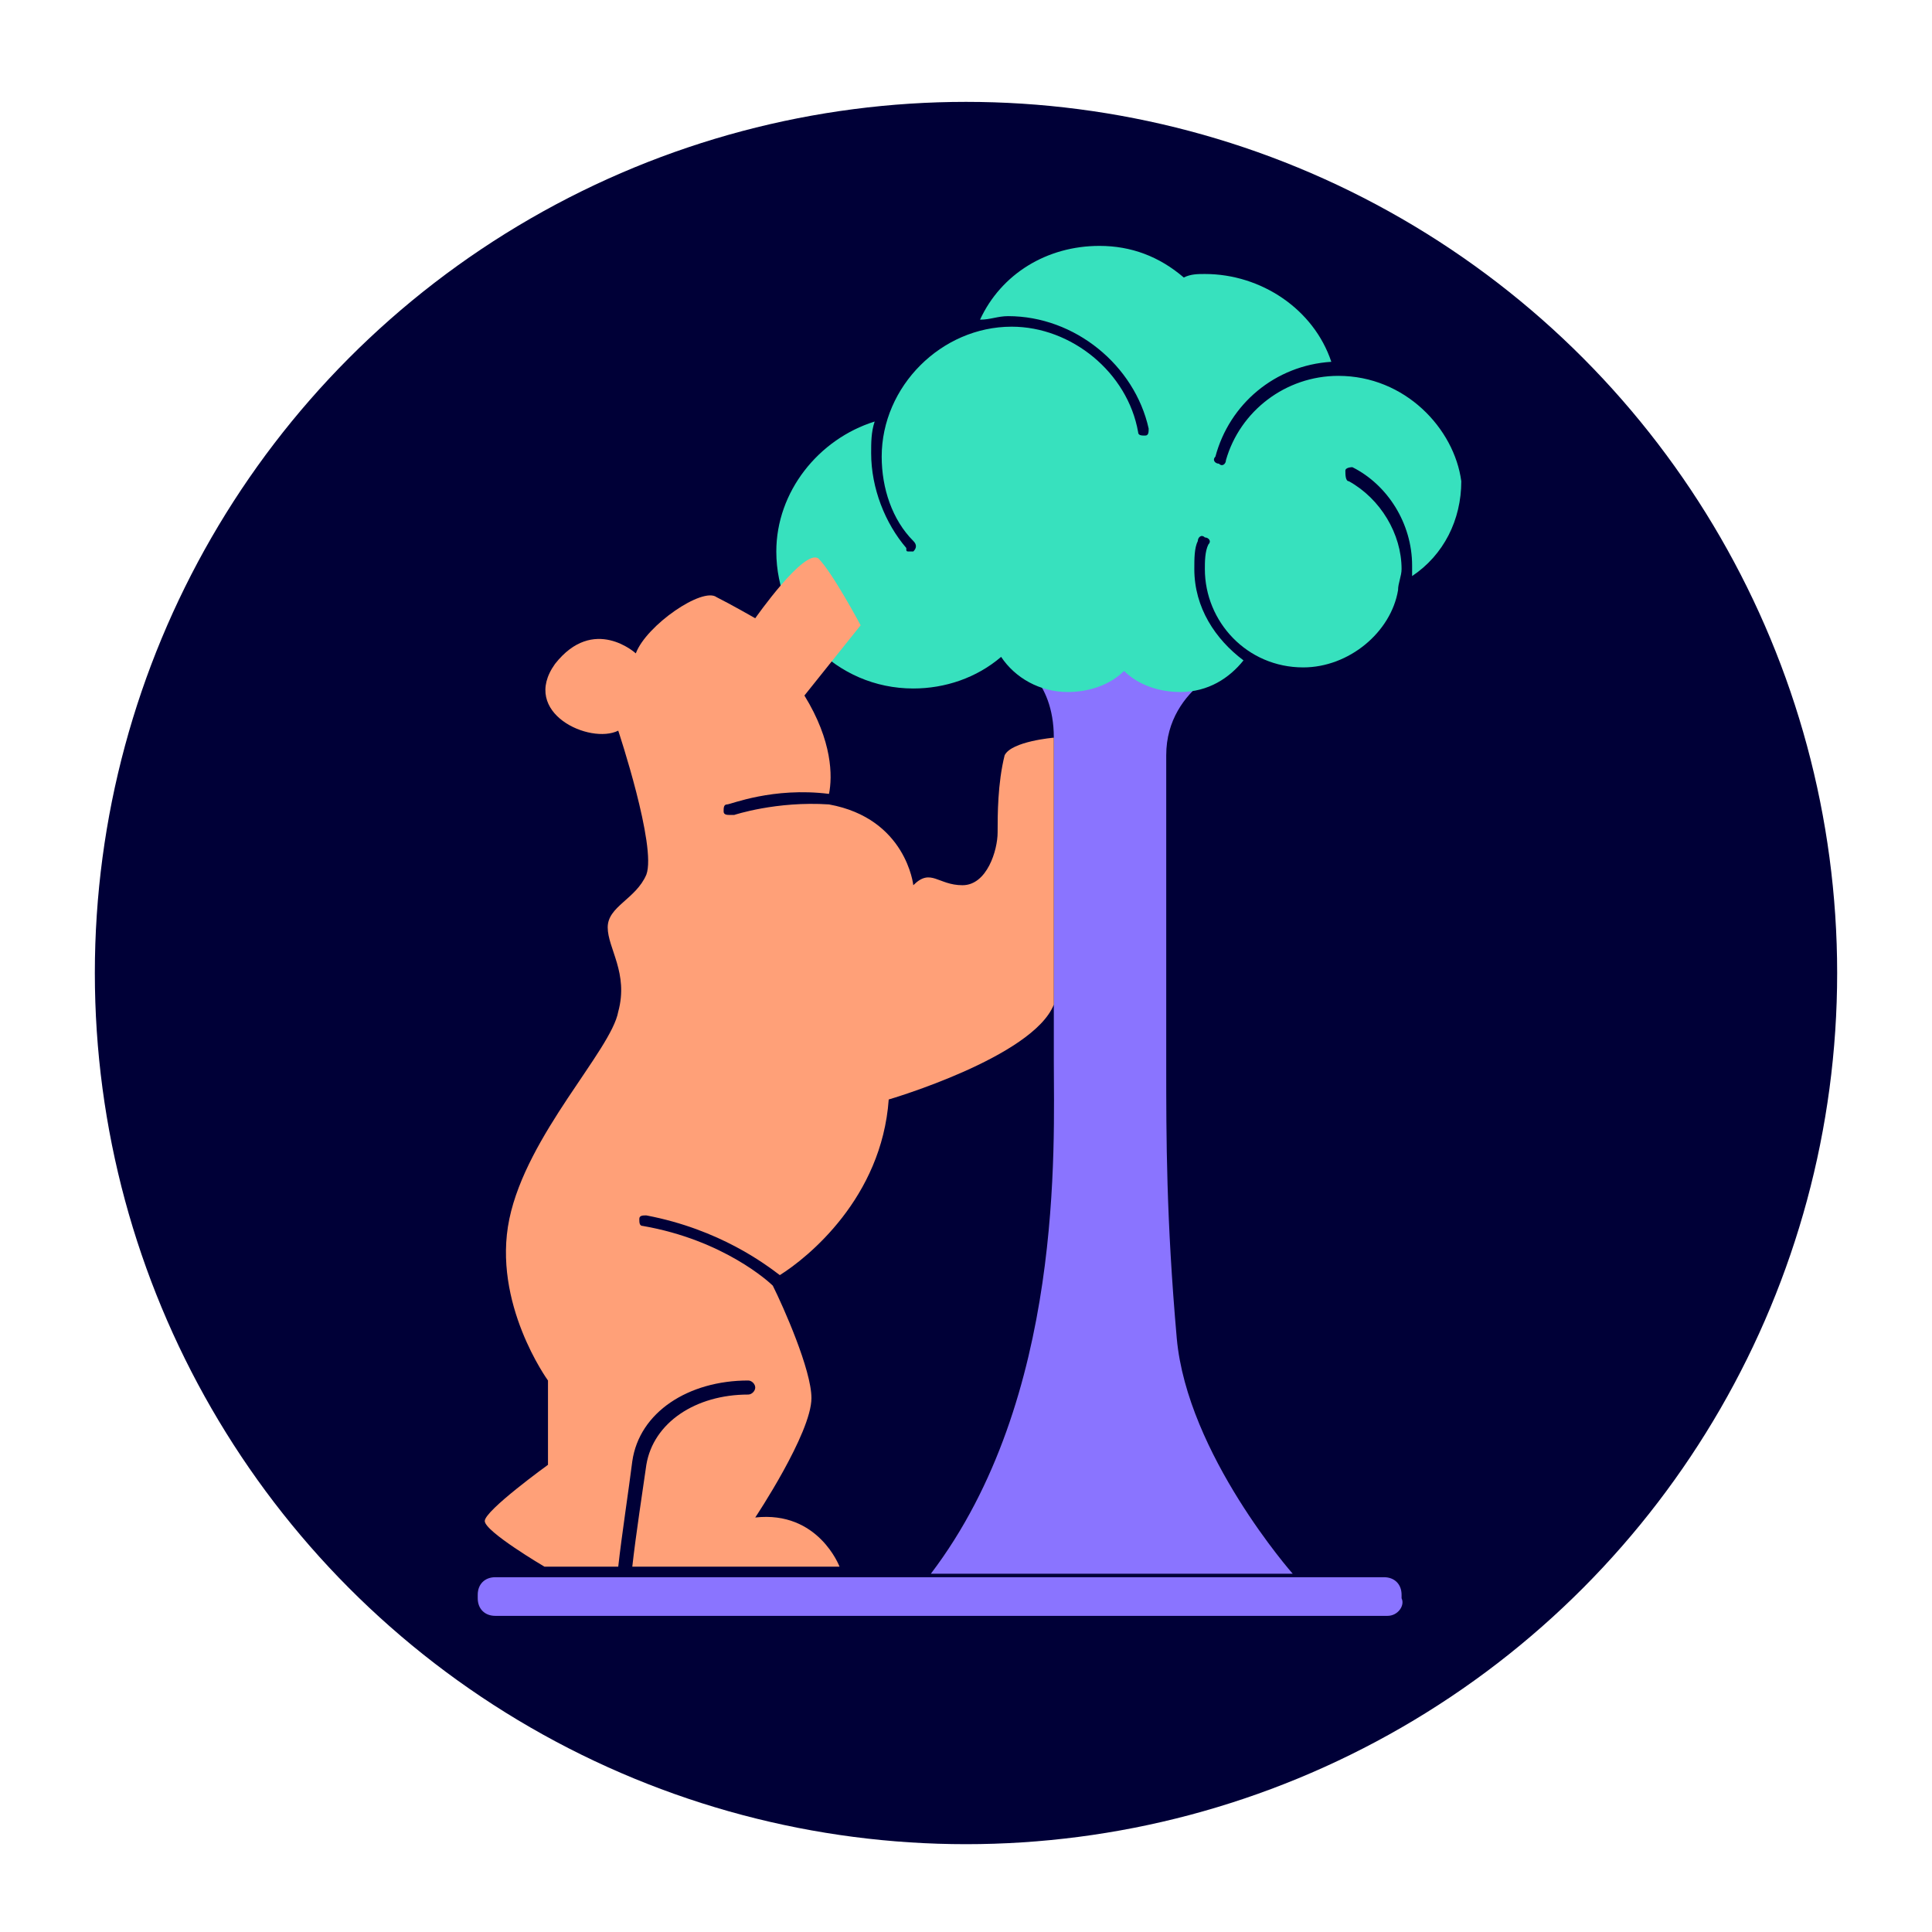 <?xml version="1.0" encoding="utf-8"?>
<!-- Generator: Adobe Illustrator 26.2.1, SVG Export Plug-In . SVG Version: 6.00 Build 0)  -->
<svg version="1.1" id="Calque_1" xmlns="http://www.w3.org/2000/svg" xmlns:xlink="http://www.w3.org/1999/xlink" x="0px" y="0px"
	 viewBox="0 0 55 55" style="enable-background:new 0 0 55 55;" xml:space="preserve">
<style type="text/css">
	.st0{fill:#000037;}
	.st1{fill:#8A74FF;}
	.st2{fill:#37E1BE;}
	.st3{fill:#FFA078;}
</style>
<circle class="st0" cx="27.5" cy="27.7" r="24.8"/>
<g>
	<path class="st1" d="M39.5,46H14.1c-0.3,0-0.5-0.2-0.5-0.5v-0.1c0-0.3,0.2-0.5,0.5-0.5h25.3c0.3,0,0.5,0.2,0.5,0.5v0.1
		C40,45.7,39.8,46,39.5,46z"/>
	<path class="st1" d="M28.9,18.8c0,0,1.1,0.5,1.1,2.2s0,6.8,0,9.2s0.3,9.6-3.5,14.6h10.3c0,0-3-3.4-3.3-6.7
		c-0.3-3.4-0.3-5.7-0.3-7.8s0-6.8,0-8.8s2.1-2.7,2.1-2.7L28.9,18.8z"/>
	<path class="st2" d="M38.1,10.7c-1.5,0-2.8,1-3.2,2.4c0,0.1-0.1,0.2-0.2,0.1c-0.1,0-0.2-0.1-0.1-0.2c0.4-1.5,1.7-2.6,3.3-2.7
		c-0.5-1.5-2-2.5-3.6-2.5c-0.2,0-0.4,0-0.6,0.1C33,7.3,32.2,7,31.3,7c-1.5,0-2.8,0.8-3.4,2.1c0.3,0,0.5-0.1,0.8-0.1
		c1.9,0,3.6,1.4,4,3.2c0,0.1,0,0.2-0.1,0.2s-0.2,0-0.2-0.1c-0.3-1.7-1.9-3-3.6-3c-2,0-3.7,1.7-3.7,3.7c0,0.9,0.3,1.8,0.9,2.4
		c0.1,0.1,0.1,0.2,0,0.3h-0.1c-0.1,0-0.1,0-0.1-0.1c-0.6-0.7-1-1.7-1-2.7c0-0.3,0-0.6,0.1-0.9c-1.6,0.5-2.8,2-2.8,3.7
		c0,2.1,1.7,3.9,3.9,3.9c0.9,0,1.8-0.3,2.5-0.9c0.4,0.6,1.1,1,1.9,1c0.6,0,1.2-0.2,1.6-0.6c0.4,0.4,1,0.6,1.6,0.6
		c0.8,0,1.4-0.4,1.8-0.9c-0.8-0.6-1.4-1.5-1.4-2.6c0-0.3,0-0.6,0.1-0.8c0-0.1,0.1-0.2,0.2-0.1c0.1,0,0.2,0.1,0.1,0.2
		c-0.1,0.2-0.1,0.5-0.1,0.7c0,1.5,1.2,2.8,2.8,2.8c1.3,0,2.5-1,2.7-2.2c0-0.2,0.1-0.4,0.1-0.6c0-1-0.6-2-1.5-2.5
		c-0.1,0-0.1-0.2-0.1-0.3s0.2-0.1,0.2-0.1c1,0.5,1.7,1.6,1.7,2.8c0,0.1,0,0.2,0,0.3c0.9-0.6,1.4-1.6,1.4-2.7
		C41.4,12.2,40,10.7,38.1,10.7z"/>
	<path class="st3" d="M30,21v7.6c-0.6,1.5-4.7,2.7-4.7,2.7c-0.2,2.8-2.3,4.5-3.1,5c-0.4-0.3-1.7-1.3-3.8-1.7c-0.1,0-0.2,0-0.2,0.1
		s0,0.2,0.1,0.2c2.3,0.4,3.6,1.6,3.7,1.7l0,0c0.3,0.6,1.1,2.4,1.1,3.2c0,1-1.6,3.4-1.6,3.4c1.8-0.2,2.4,1.4,2.4,1.4H18
		c0.1-0.9,0.3-2.2,0.4-2.9c0.2-1.2,1.4-2,2.9-2c0.1,0,0.2-0.1,0.2-0.2c0-0.1-0.1-0.2-0.2-0.2c-1.7,0-3.1,0.9-3.3,2.3
		c-0.1,0.8-0.3,2.1-0.4,3h-2.1c0,0-1.7-1-1.7-1.3s1.8-1.6,1.8-1.6v-2.4c0,0-1.6-2.2-1.1-4.6c0.5-2.4,2.9-4.8,3.1-5.9
		c0.3-1.1-0.3-1.8-0.3-2.4s0.8-0.8,1.1-1.5c0.3-0.8-0.8-4.1-0.8-4.1c-0.8,0.4-2.8-0.5-1.8-1.9c1.1-1.4,2.3-0.3,2.3-0.3
		c0.3-0.8,1.9-1.9,2.3-1.6c0.4,0.2,1.1,0.6,1.1,0.6s1.4-2,1.8-1.7c0.4,0.4,1.2,1.9,1.2,1.9l-1.6,2c0.8,1.3,0.8,2.3,0.7,2.8
		c-1.6-0.2-2.8,0.3-2.9,0.3s-0.1,0.1-0.1,0.2s0.1,0.1,0.2,0.1c0,0,0,0,0.1,0c0,0,1.2-0.4,2.7-0.3c2.2,0.4,2.4,2.3,2.4,2.3
		c0.5-0.5,0.7,0,1.4,0c0.7,0,1-1,1-1.5s0-1.4,0.2-2.2C28.8,21.1,30,21,30,21z"/>
</g>
</svg>
